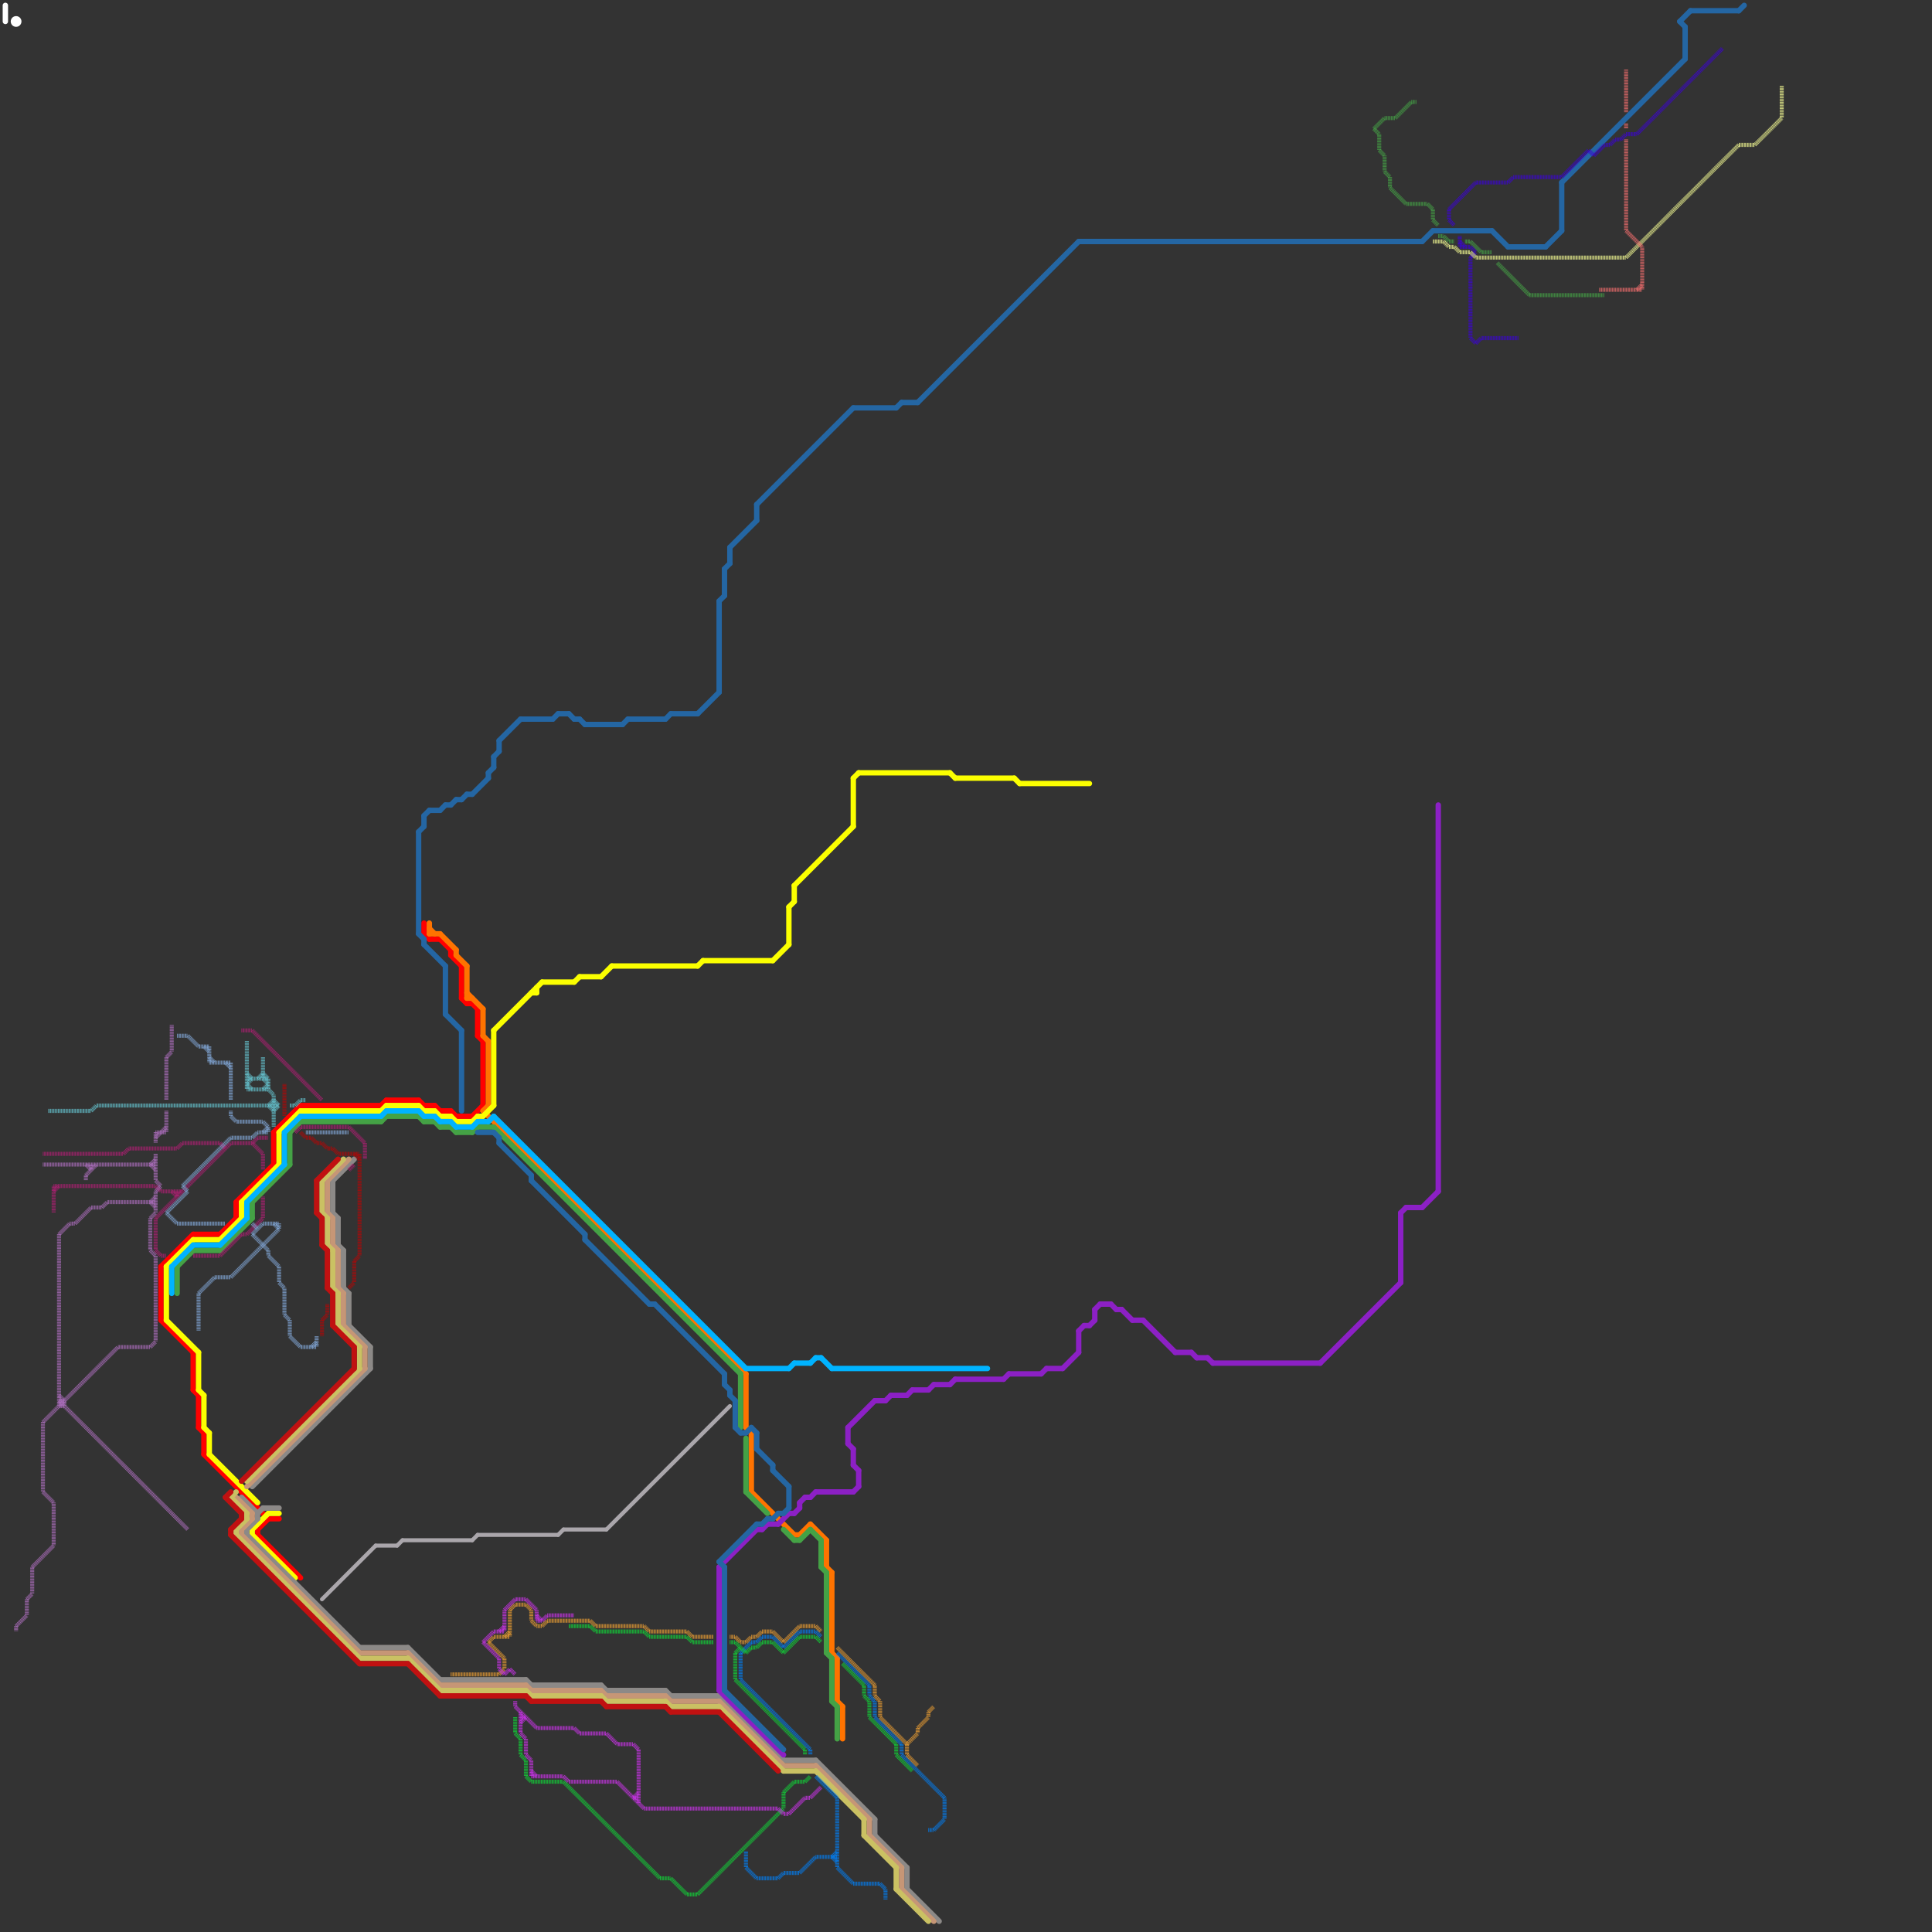 
<svg version="1.1" xmlns="http://www.w3.org/2000/svg" viewBox="0 0 360 360">
<rect x="0" y="0" width="360" height="360" fill="#333333" stroke="none"/>
<style>line { stroke-width: 0.5; fill: none; stroke-linecap: round; stroke-linejoin: round; } .c0 { stroke: #ffffff } .c1 { stroke: #ff0000 } .c2 { stroke: #ff7300 } .c3 { stroke: #44a245 } .c4 { stroke: #fbff00 } .c5 { stroke: #00b3ff } .c6 { stroke: #8c8987 } .c7 { stroke: #c69676 } .c8 { stroke: #cac163 } .c9 { stroke: #c01111 } .c10 { stroke: #8c20c5 } .c11 { stroke: #2466a3 } .c12 { stroke: #007ef5 } .c13 { stroke: #0fd737 } .c14 { stroke: #b30505 } .c15 { stroke: #ae1e72 } .c16 { stroke: #82a8d9 } .c17 { stroke: #64c2ce } .c18 { stroke: #ae6ebf } .c19 { stroke: #3a02d4 } .c20 { stroke: #f8ff94 } .c21 { stroke: #f36d6d } .c22 { stroke: #ec9e32 } .c23 { stroke: #cd32ec } .c24 { stroke: #aaa6ab } .w2 { stroke-width: .75; }.w1 { stroke-width: 1; }.l5 { stroke-dasharray: .1 .1; stroke-linecap: butt; }</style><line class="c0 w1" x1="1" y1="1" x2="1" y2="4"/><circle cx="3" cy="4" r="1" fill="#ffffff" /><line class="c1 w1" x1="71" y1="206" x2="72" y2="205"/><line class="c1 w1" x1="72" y1="205" x2="78" y2="205"/><line class="c1 w1" x1="37" y1="266" x2="38" y2="267"/><line class="c1 w1" x1="90" y1="194" x2="90" y2="206"/><line class="c1 w1" x1="51" y1="211" x2="56" y2="206"/><line class="c1 w1" x1="84" y1="177" x2="84" y2="178"/><line class="c1 w1" x1="37" y1="260" x2="37" y2="266"/><line class="c1 w1" x1="50" y1="283" x2="52" y2="283"/><line class="c1 w1" x1="81" y1="206" x2="82" y2="207"/><line class="c1 w1" x1="56" y1="206" x2="71" y2="206"/><line class="c1 w1" x1="30" y1="236" x2="30" y2="246"/><line class="c1 w1" x1="79" y1="174" x2="80" y2="175"/><line class="c1 w1" x1="48" y1="286" x2="56" y2="294"/><line class="c1 w1" x1="38" y1="271" x2="50" y2="283"/><line class="c1 w1" x1="89" y1="188" x2="89" y2="193"/><line class="c1 w1" x1="78" y1="205" x2="79" y2="206"/><line class="c1 w1" x1="36" y1="259" x2="37" y2="260"/><line class="c1 w1" x1="89" y1="193" x2="90" y2="194"/><line class="c1 w1" x1="86" y1="180" x2="86" y2="186"/><line class="c1 w1" x1="38" y1="267" x2="38" y2="271"/><line class="c1 w1" x1="44" y1="224" x2="44" y2="227"/><line class="c1 w1" x1="30" y1="246" x2="36" y2="252"/><line class="c1 w1" x1="85" y1="208" x2="88" y2="208"/><line class="c1 w1" x1="36" y1="252" x2="36" y2="259"/><line class="c1 w1" x1="84" y1="207" x2="85" y2="208"/><line class="c1 w1" x1="88" y1="187" x2="89" y2="188"/><line class="c1 w1" x1="36" y1="230" x2="41" y2="230"/><line class="c1 w1" x1="48" y1="285" x2="50" y2="283"/><line class="c1 w1" x1="86" y1="186" x2="87" y2="187"/><line class="c1 w1" x1="87" y1="187" x2="88" y2="187"/><line class="c1 w1" x1="44" y1="224" x2="51" y2="217"/><line class="c1 w1" x1="84" y1="178" x2="86" y2="180"/><line class="c1 w1" x1="88" y1="208" x2="90" y2="206"/><line class="c1 w1" x1="82" y1="175" x2="84" y2="177"/><line class="c1 w1" x1="51" y1="211" x2="51" y2="217"/><line class="c1 w1" x1="80" y1="175" x2="82" y2="175"/><line class="c1 w1" x1="48" y1="285" x2="48" y2="286"/><line class="c1 w1" x1="79" y1="172" x2="79" y2="174"/><line class="c1 w1" x1="41" y1="230" x2="44" y2="227"/><line class="c1 w1" x1="30" y1="236" x2="36" y2="230"/><line class="c1 w1" x1="82" y1="207" x2="84" y2="207"/><line class="c1 w1" x1="79" y1="206" x2="81" y2="206"/><line class="c2 w1" x1="91" y1="194" x2="91" y2="206"/><line class="c2 w1" x1="139" y1="256" x2="139" y2="266"/><line class="c2 w1" x1="148" y1="286" x2="149" y2="286"/><line class="c2 w1" x1="149" y1="286" x2="151" y2="284"/><line class="c2 w1" x1="80" y1="172" x2="80" y2="174"/><line class="c2 w1" x1="82" y1="174" x2="85" y2="177"/><line class="c2 w1" x1="156" y1="317" x2="157" y2="318"/><line class="c2 w1" x1="87" y1="186" x2="88" y2="186"/><line class="c2 w1" x1="80" y1="173" x2="81" y2="174"/><line class="c2 w1" x1="90" y1="207" x2="139" y2="256"/><line class="c2 w1" x1="140" y1="267" x2="140" y2="278"/><line class="c2 w1" x1="155" y1="308" x2="156" y2="309"/><line class="c2 w1" x1="154" y1="292" x2="155" y2="293"/><line class="c2 w1" x1="90" y1="193" x2="91" y2="194"/><line class="c2 w1" x1="140" y1="278" x2="148" y2="286"/><line class="c2 w1" x1="85" y1="177" x2="85" y2="178"/><line class="c2 w1" x1="139" y1="266" x2="140" y2="267"/><line class="c2 w1" x1="156" y1="309" x2="156" y2="317"/><line class="c2 w1" x1="85" y1="178" x2="87" y2="180"/><line class="c2 w1" x1="154" y1="287" x2="154" y2="292"/><line class="c2 w1" x1="90" y1="207" x2="91" y2="206"/><line class="c2 w1" x1="90" y1="188" x2="90" y2="193"/><line class="c2 w1" x1="151" y1="284" x2="154" y2="287"/><line class="c2 w1" x1="87" y1="185" x2="90" y2="188"/><line class="c2 w1" x1="155" y1="293" x2="155" y2="308"/><line class="c2 w1" x1="80" y1="174" x2="82" y2="174"/><line class="c2 w1" x1="157" y1="318" x2="157" y2="324"/><line class="c2 w1" x1="87" y1="180" x2="87" y2="186"/><line class="c3 w1" x1="82" y1="210" x2="84" y2="210"/><line class="c3 w1" x1="81" y1="209" x2="82" y2="210"/><line class="c3 w1" x1="56" y1="209" x2="71" y2="209"/><line class="c3 w1" x1="153" y1="292" x2="154" y2="293"/><line class="c3 w1" x1="146" y1="285" x2="148" y2="287"/><line class="c3 w1" x1="88" y1="211" x2="89" y2="210"/><line class="c3 w1" x1="33" y1="236" x2="36" y2="233"/><line class="c3 w1" x1="79" y1="209" x2="81" y2="209"/><line class="c3 w1" x1="153" y1="287" x2="153" y2="292"/><line class="c3 w1" x1="151" y1="285" x2="153" y2="287"/><line class="c3 w1" x1="72" y1="208" x2="78" y2="208"/><line class="c3 w1" x1="148" y1="287" x2="149" y2="287"/><line class="c3 w1" x1="85" y1="211" x2="88" y2="211"/><line class="c3 w1" x1="155" y1="309" x2="155" y2="317"/><line class="c3 w1" x1="54" y1="211" x2="56" y2="209"/><line class="c3 w1" x1="84" y1="210" x2="85" y2="211"/><line class="c3 w1" x1="139" y1="278" x2="143" y2="282"/><line class="c3 w1" x1="139" y1="268" x2="139" y2="278"/><line class="c3 w1" x1="154" y1="293" x2="154" y2="308"/><line class="c3 w1" x1="47" y1="224" x2="47" y2="227"/><line class="c3 w1" x1="36" y1="233" x2="41" y2="233"/><line class="c3 w1" x1="154" y1="308" x2="155" y2="309"/><line class="c3 w1" x1="156" y1="318" x2="156" y2="324"/><line class="c3 w1" x1="54" y1="211" x2="54" y2="217"/><line class="c3 w1" x1="92" y1="210" x2="138" y2="256"/><line class="c3 w1" x1="155" y1="317" x2="156" y2="318"/><line class="c3 w1" x1="78" y1="208" x2="79" y2="209"/><line class="c3 w1" x1="71" y1="209" x2="72" y2="208"/><line class="c3 w1" x1="138" y1="256" x2="138" y2="266"/><line class="c3 w1" x1="41" y1="233" x2="47" y2="227"/><line class="c3 w1" x1="47" y1="224" x2="54" y2="217"/><line class="c3 w1" x1="33" y1="236" x2="33" y2="241"/><line class="c3 w1" x1="89" y1="210" x2="92" y2="210"/><line class="c3 w1" x1="149" y1="287" x2="151" y2="285"/><line class="c3 w2 l5" x1="257" y1="28" x2="258" y2="29"/><line class="c3 w2 l5" x1="256" y1="24" x2="257" y2="25"/><line class="c3 w2 l5" x1="270" y1="45" x2="271" y2="45"/><line class="c3 w2 l5" x1="273" y1="45" x2="274" y2="45"/><line class="c3 w2 l5" x1="260" y1="22" x2="263" y2="19"/><line class="c3 w2 l5" x1="267" y1="39" x2="267" y2="41"/><line class="c3 w2 l5" x1="258" y1="32" x2="259" y2="33"/><line class="c3 w2 l5" x1="258" y1="29" x2="258" y2="32"/><line class="c3 w2 l5" x1="263" y1="19" x2="264" y2="19"/><line class="c3 w2 l5" x1="285" y1="55" x2="299" y2="55"/><line class="c3 w2 l5" x1="259" y1="33" x2="259" y2="35"/><line class="c3 w2 l5" x1="268" y1="44" x2="269" y2="44"/><line class="c3 w2 l5" x1="266" y1="38" x2="267" y2="39"/><line class="c3 w2 l5" x1="257" y1="25" x2="257" y2="28"/><line class="c3 w2 l5" x1="279" y1="49" x2="285" y2="55"/><line class="c3 w2 l5" x1="258" y1="22" x2="260" y2="22"/><line class="c3 w2 l5" x1="256" y1="24" x2="258" y2="22"/><line class="c3 w2 l5" x1="276" y1="47" x2="278" y2="47"/><line class="c3 w2 l5" x1="269" y1="44" x2="270" y2="45"/><line class="c3 w2 l5" x1="274" y1="45" x2="276" y2="47"/><line class="c3 w2 l5" x1="262" y1="38" x2="266" y2="38"/><line class="c3 w2 l5" x1="259" y1="35" x2="262" y2="38"/><line class="c3 w2 l5" x1="267" y1="41" x2="268" y2="42"/><line class="c4 w1" x1="178" y1="145" x2="189" y2="145"/><line class="c4 w1" x1="81" y1="207" x2="82" y2="208"/><line class="c4 w1" x1="159" y1="145" x2="159" y2="154"/><line class="c4 w1" x1="52" y1="211" x2="52" y2="217"/><line class="c4 w1" x1="148" y1="165" x2="148" y2="168"/><line class="c4 w1" x1="88" y1="209" x2="89" y2="208"/><line class="c4 w1" x1="90" y1="208" x2="92" y2="206"/><line class="c4 w1" x1="92" y1="192" x2="101" y2="183"/><line class="c4 w1" x1="39" y1="271" x2="48" y2="280"/><line class="c4 w1" x1="31" y1="236" x2="36" y2="231"/><line class="c4 w1" x1="112" y1="182" x2="114" y2="180"/><line class="c4 w1" x1="131" y1="179" x2="144" y2="179"/><line class="c4 w1" x1="47" y1="286" x2="55" y2="294"/><line class="c4 w1" x1="177" y1="144" x2="178" y2="145"/><line class="c4 w1" x1="39" y1="267" x2="39" y2="271"/><line class="c4 w1" x1="72" y1="206" x2="78" y2="206"/><line class="c4 w1" x1="47" y1="285" x2="50" y2="282"/><line class="c4 w1" x1="84" y1="208" x2="85" y2="209"/><line class="c4 w1" x1="89" y1="208" x2="90" y2="208"/><line class="c4 w1" x1="47" y1="285" x2="47" y2="286"/><line class="c4 w1" x1="41" y1="231" x2="45" y2="227"/><line class="c4 w1" x1="36" y1="231" x2="41" y2="231"/><line class="c4 w1" x1="38" y1="260" x2="38" y2="266"/><line class="c4 w1" x1="71" y1="207" x2="72" y2="206"/><line class="c4 w1" x1="45" y1="224" x2="45" y2="227"/><line class="c4 w1" x1="144" y1="179" x2="147" y2="176"/><line class="c4 w1" x1="147" y1="169" x2="147" y2="176"/><line class="c4 w1" x1="160" y1="144" x2="177" y2="144"/><line class="c4 w1" x1="45" y1="224" x2="52" y2="217"/><line class="c4 w1" x1="52" y1="211" x2="56" y2="207"/><line class="c4 w1" x1="189" y1="145" x2="190" y2="146"/><line class="c4 w1" x1="190" y1="146" x2="203" y2="146"/><line class="c4 w1" x1="82" y1="208" x2="84" y2="208"/><line class="c4 w1" x1="79" y1="207" x2="81" y2="207"/><line class="c4 w1" x1="92" y1="192" x2="92" y2="206"/><line class="c4 w1" x1="147" y1="169" x2="148" y2="168"/><line class="c4 w1" x1="31" y1="236" x2="31" y2="246"/><line class="c4 w1" x1="56" y1="207" x2="71" y2="207"/><line class="c4 w1" x1="107" y1="183" x2="108" y2="182"/><line class="c4 w1" x1="108" y1="182" x2="112" y2="182"/><line class="c4 w1" x1="78" y1="206" x2="79" y2="207"/><line class="c4 w1" x1="37" y1="259" x2="38" y2="260"/><line class="c4 w1" x1="31" y1="246" x2="37" y2="252"/><line class="c4 w1" x1="148" y1="165" x2="159" y2="154"/><line class="c4 w1" x1="99" y1="185" x2="100" y2="185"/><line class="c4 w1" x1="38" y1="266" x2="39" y2="267"/><line class="c4 w1" x1="130" y1="180" x2="131" y2="179"/><line class="c4 w1" x1="85" y1="209" x2="88" y2="209"/><line class="c4 w1" x1="114" y1="180" x2="130" y2="180"/><line class="c4 w1" x1="37" y1="252" x2="37" y2="259"/><line class="c4 w1" x1="100" y1="184" x2="100" y2="185"/><line class="c4 w1" x1="159" y1="145" x2="160" y2="144"/><line class="c4 w1" x1="50" y1="282" x2="52" y2="282"/><line class="c4 w1" x1="101" y1="183" x2="107" y2="183"/><line class="c5 w1" x1="79" y1="208" x2="81" y2="208"/><line class="c5 w1" x1="147" y1="255" x2="148" y2="254"/><line class="c5 w1" x1="71" y1="208" x2="72" y2="207"/><line class="c5 w1" x1="72" y1="207" x2="78" y2="207"/><line class="c5 w1" x1="92" y1="208" x2="139" y2="255"/><line class="c5 w1" x1="32" y1="236" x2="32" y2="241"/><line class="c5 w1" x1="85" y1="210" x2="88" y2="210"/><line class="c5 w1" x1="153" y1="253" x2="155" y2="255"/><line class="c5 w1" x1="155" y1="255" x2="184" y2="255"/><line class="c5 w1" x1="82" y1="209" x2="84" y2="209"/><line class="c5 w1" x1="32" y1="236" x2="36" y2="232"/><line class="c5 w1" x1="81" y1="208" x2="82" y2="209"/><line class="c5 w1" x1="56" y1="208" x2="71" y2="208"/><line class="c5 w1" x1="139" y1="255" x2="147" y2="255"/><line class="c5 w1" x1="152" y1="253" x2="153" y2="253"/><line class="c5 w1" x1="53" y1="211" x2="53" y2="217"/><line class="c5 w1" x1="78" y1="207" x2="79" y2="208"/><line class="c5 w1" x1="151" y1="254" x2="152" y2="253"/><line class="c5 w1" x1="41" y1="232" x2="46" y2="227"/><line class="c5 w1" x1="84" y1="209" x2="85" y2="210"/><line class="c5 w1" x1="89" y1="209" x2="91" y2="209"/><line class="c5 w1" x1="88" y1="210" x2="89" y2="209"/><line class="c5 w1" x1="148" y1="254" x2="151" y2="254"/><line class="c5 w1" x1="46" y1="224" x2="46" y2="227"/><line class="c5 w1" x1="91" y1="209" x2="92" y2="208"/><line class="c5 w1" x1="36" y1="232" x2="41" y2="232"/><line class="c5 w1" x1="46" y1="224" x2="53" y2="217"/><line class="c5 w1" x1="53" y1="211" x2="56" y2="208"/><line class="c6 w1" x1="65" y1="247" x2="69" y2="251"/><line class="c6 w1" x1="46" y1="286" x2="67" y2="307"/><line class="c6 w1" x1="48" y1="282" x2="49" y2="281"/><line class="c6 w1" x1="113" y1="315" x2="124" y2="315"/><line class="c6 w1" x1="146" y1="328" x2="152" y2="328"/><line class="c6 w1" x1="62" y1="220" x2="66" y2="216"/><line class="c6 w1" x1="64" y1="240" x2="65" y2="241"/><line class="c6 w1" x1="169" y1="352" x2="175" y2="358"/><line class="c6 w1" x1="47" y1="277" x2="69" y2="255"/><line class="c6 w1" x1="65" y1="241" x2="65" y2="247"/><line class="c6 w1" x1="98" y1="313" x2="99" y2="314"/><line class="c6 w1" x1="63" y1="232" x2="64" y2="233"/><line class="c6 w1" x1="112" y1="314" x2="113" y2="315"/><line class="c6 w1" x1="124" y1="315" x2="125" y2="316"/><line class="c6 w1" x1="64" y1="233" x2="64" y2="240"/><line class="c6 w1" x1="46" y1="285" x2="46" y2="286"/><line class="c6 w1" x1="125" y1="316" x2="134" y2="316"/><line class="c6 w1" x1="169" y1="348" x2="169" y2="352"/><line class="c6 w1" x1="45" y1="279" x2="48" y2="282"/><line class="c6 w1" x1="46" y1="285" x2="48" y2="283"/><line class="c6 w1" x1="62" y1="226" x2="63" y2="227"/><line class="c6 w1" x1="163" y1="339" x2="163" y2="342"/><line class="c6 w1" x1="82" y1="313" x2="98" y2="313"/><line class="c6 w1" x1="163" y1="342" x2="169" y2="348"/><line class="c6 w1" x1="62" y1="220" x2="62" y2="226"/><line class="c6 w1" x1="63" y1="227" x2="63" y2="232"/><line class="c6 w1" x1="134" y1="316" x2="146" y2="328"/><line class="c6 w1" x1="48" y1="282" x2="48" y2="283"/><line class="c6 w1" x1="67" y1="307" x2="76" y2="307"/><line class="c6 w1" x1="76" y1="307" x2="82" y2="313"/><line class="c6 w1" x1="152" y1="328" x2="163" y2="339"/><line class="c6 w1" x1="99" y1="314" x2="112" y2="314"/><line class="c6 w1" x1="49" y1="281" x2="52" y2="281"/><line class="c6 w1" x1="69" y1="251" x2="69" y2="255"/><line class="c7 w1" x1="124" y1="316" x2="125" y2="317"/><line class="c7 w1" x1="45" y1="286" x2="67" y2="308"/><line class="c7 w1" x1="63" y1="240" x2="64" y2="241"/><line class="c7 w1" x1="112" y1="315" x2="113" y2="316"/><line class="c7 w1" x1="45" y1="285" x2="45" y2="286"/><line class="c7 w1" x1="162" y1="339" x2="162" y2="342"/><line class="c7 w1" x1="99" y1="315" x2="112" y2="315"/><line class="c7 w1" x1="45" y1="285" x2="47" y2="283"/><line class="c7 w1" x1="82" y1="314" x2="98" y2="314"/><line class="c7 w1" x1="67" y1="308" x2="76" y2="308"/><line class="c7 w1" x1="76" y1="308" x2="82" y2="314"/><line class="c7 w1" x1="61" y1="220" x2="61" y2="226"/><line class="c7 w1" x1="63" y1="233" x2="63" y2="240"/><line class="c7 w1" x1="64" y1="247" x2="68" y2="251"/><line class="c7 w1" x1="162" y1="342" x2="168" y2="348"/><line class="c7 w1" x1="168" y1="352" x2="174" y2="358"/><line class="c7 w1" x1="168" y1="348" x2="168" y2="352"/><line class="c7 w1" x1="146" y1="329" x2="152" y2="329"/><line class="c7 w1" x1="134" y1="317" x2="146" y2="329"/><line class="c7 w1" x1="152" y1="329" x2="162" y2="339"/><line class="c7 w1" x1="64" y1="241" x2="64" y2="247"/><line class="c7 w1" x1="47" y1="282" x2="47" y2="283"/><line class="c7 w1" x1="46" y1="277" x2="68" y2="255"/><line class="c7 w1" x1="68" y1="251" x2="68" y2="255"/><line class="c7 w1" x1="62" y1="232" x2="63" y2="233"/><line class="c7 w1" x1="98" y1="314" x2="99" y2="315"/><line class="c7 w1" x1="44" y1="279" x2="47" y2="282"/><line class="c7 w1" x1="61" y1="220" x2="65" y2="216"/><line class="c7 w1" x1="61" y1="226" x2="62" y2="227"/><line class="c7 w1" x1="62" y1="227" x2="62" y2="232"/><line class="c7 w1" x1="125" y1="317" x2="134" y2="317"/><line class="c7 w1" x1="113" y1="316" x2="124" y2="316"/><line class="c8 w1" x1="62" y1="233" x2="62" y2="240"/><line class="c8 w1" x1="60" y1="220" x2="60" y2="226"/><line class="c8 w1" x1="61" y1="227" x2="61" y2="232"/><line class="c8 w1" x1="98" y1="315" x2="99" y2="316"/><line class="c8 w1" x1="167" y1="352" x2="173" y2="358"/><line class="c8 w1" x1="125" y1="318" x2="134" y2="318"/><line class="c8 w1" x1="161" y1="339" x2="161" y2="342"/><line class="c8 w1" x1="113" y1="317" x2="124" y2="317"/><line class="c8 w1" x1="146" y1="330" x2="152" y2="330"/><line class="c8 w1" x1="67" y1="309" x2="76" y2="309"/><line class="c8 w1" x1="43" y1="279" x2="46" y2="282"/><line class="c8 w1" x1="62" y1="240" x2="63" y2="241"/><line class="c8 w1" x1="99" y1="316" x2="112" y2="316"/><line class="c8 w1" x1="63" y1="247" x2="67" y2="251"/><line class="c8 w1" x1="161" y1="342" x2="167" y2="348"/><line class="c8 w1" x1="76" y1="309" x2="82" y2="315"/><line class="c8 w1" x1="43" y1="279" x2="44" y2="278"/><line class="c8 w1" x1="60" y1="220" x2="64" y2="216"/><line class="c8 w1" x1="82" y1="315" x2="98" y2="315"/><line class="c8 w1" x1="46" y1="282" x2="46" y2="283"/><line class="c8 w1" x1="63" y1="241" x2="63" y2="247"/><line class="c8 w1" x1="61" y1="232" x2="62" y2="233"/><line class="c8 w1" x1="124" y1="317" x2="125" y2="318"/><line class="c8 w1" x1="44" y1="285" x2="44" y2="286"/><line class="c8 w1" x1="46" y1="276" x2="67" y2="255"/><line class="c8 w1" x1="134" y1="318" x2="146" y2="330"/><line class="c8 w1" x1="67" y1="251" x2="67" y2="255"/><line class="c8 w1" x1="44" y1="286" x2="67" y2="309"/><line class="c8 w1" x1="167" y1="348" x2="167" y2="352"/><line class="c8 w1" x1="112" y1="316" x2="113" y2="317"/><line class="c8 w1" x1="44" y1="285" x2="46" y2="283"/><line class="c8 w1" x1="152" y1="330" x2="161" y2="339"/><line class="c8 w1" x1="60" y1="226" x2="61" y2="227"/><line class="c9 w1" x1="62" y1="241" x2="62" y2="247"/><line class="c9 w1" x1="113" y1="318" x2="124" y2="318"/><line class="c9 w1" x1="62" y1="247" x2="66" y2="251"/><line class="c9 w1" x1="60" y1="227" x2="60" y2="232"/><line class="c9 w1" x1="59" y1="220" x2="59" y2="226"/><line class="c9 w1" x1="82" y1="316" x2="98" y2="316"/><line class="c9 w1" x1="45" y1="282" x2="45" y2="283"/><line class="c9 w1" x1="112" y1="317" x2="113" y2="318"/><line class="c9 w1" x1="134" y1="319" x2="145" y2="330"/><line class="c9 w1" x1="66" y1="251" x2="66" y2="255"/><line class="c9 w1" x1="42" y1="279" x2="45" y2="282"/><line class="c9 w1" x1="124" y1="318" x2="125" y2="319"/><line class="c9 w1" x1="61" y1="240" x2="62" y2="241"/><line class="c9 w1" x1="60" y1="232" x2="61" y2="233"/><line class="c9 w1" x1="43" y1="285" x2="43" y2="286"/><line class="c9 w1" x1="43" y1="285" x2="45" y2="283"/><line class="c9 w1" x1="59" y1="226" x2="60" y2="227"/><line class="c9 w1" x1="61" y1="233" x2="61" y2="240"/><line class="c9 w1" x1="99" y1="317" x2="112" y2="317"/><line class="c9 w1" x1="98" y1="316" x2="99" y2="317"/><line class="c9 w1" x1="42" y1="279" x2="43" y2="278"/><line class="c9 w1" x1="59" y1="220" x2="63" y2="216"/><line class="c9 w1" x1="43" y1="286" x2="67" y2="310"/><line class="c9 w1" x1="125" y1="319" x2="134" y2="319"/><line class="c9 w1" x1="67" y1="310" x2="76" y2="310"/><line class="c9 w1" x1="45" y1="276" x2="66" y2="255"/><line class="c9 w1" x1="76" y1="310" x2="82" y2="316"/><line class="c10 w1" x1="150" y1="279" x2="151" y2="279"/><line class="c10 w1" x1="226" y1="254" x2="246" y2="254"/><line class="c10 w1" x1="158" y1="266" x2="163" y2="261"/><line class="c10 w1" x1="177" y1="258" x2="178" y2="257"/><line class="c10 w1" x1="203" y1="247" x2="204" y2="246"/><line class="c10 w1" x1="134" y1="315" x2="146" y2="327"/><line class="c10 w1" x1="159" y1="273" x2="160" y2="274"/><line class="c10 w1" x1="223" y1="253" x2="225" y2="253"/><line class="c10 w1" x1="188" y1="256" x2="194" y2="256"/><line class="c10 w1" x1="262" y1="225" x2="265" y2="225"/><line class="c10 w1" x1="213" y1="246" x2="219" y2="252"/><line class="c10 w1" x1="142" y1="285" x2="143" y2="284"/><line class="c10 w1" x1="261" y1="226" x2="261" y2="239"/><line class="c10 w1" x1="170" y1="259" x2="173" y2="259"/><line class="c10 w1" x1="134" y1="292" x2="141" y2="285"/><line class="c10 w1" x1="261" y1="226" x2="262" y2="225"/><line class="c10 w1" x1="166" y1="260" x2="169" y2="260"/><line class="c10 w1" x1="147" y1="282" x2="148" y2="282"/><line class="c10 w1" x1="209" y1="244" x2="211" y2="246"/><line class="c10 w1" x1="222" y1="252" x2="223" y2="253"/><line class="c10 w1" x1="151" y1="279" x2="152" y2="278"/><line class="c10 w1" x1="202" y1="247" x2="203" y2="247"/><line class="c10 w1" x1="205" y1="243" x2="207" y2="243"/><line class="c10 w1" x1="173" y1="259" x2="174" y2="258"/><line class="c10 w1" x1="134" y1="292" x2="134" y2="315"/><line class="c10 w1" x1="265" y1="225" x2="268" y2="222"/><line class="c10 w1" x1="158" y1="269" x2="159" y2="270"/><line class="c10 w1" x1="268" y1="150" x2="268" y2="222"/><line class="c10 w1" x1="148" y1="282" x2="149" y2="281"/><line class="c10 w1" x1="160" y1="274" x2="160" y2="277"/><line class="c10 w1" x1="201" y1="248" x2="201" y2="252"/><line class="c10 w1" x1="169" y1="260" x2="170" y2="259"/><line class="c10 w1" x1="201" y1="248" x2="202" y2="247"/><line class="c10 w1" x1="141" y1="285" x2="142" y2="285"/><line class="c10 w1" x1="149" y1="280" x2="149" y2="281"/><line class="c10 w1" x1="204" y1="244" x2="205" y2="243"/><line class="c10 w1" x1="225" y1="253" x2="226" y2="254"/><line class="c10 w1" x1="143" y1="284" x2="145" y2="284"/><line class="c10 w1" x1="159" y1="278" x2="160" y2="277"/><line class="c10 w1" x1="195" y1="255" x2="198" y2="255"/><line class="c10 w1" x1="174" y1="258" x2="177" y2="258"/><line class="c10 w1" x1="211" y1="246" x2="213" y2="246"/><line class="c10 w1" x1="149" y1="280" x2="150" y2="279"/><line class="c10 w1" x1="178" y1="257" x2="187" y2="257"/><line class="c10 w1" x1="152" y1="278" x2="159" y2="278"/><line class="c10 w1" x1="198" y1="255" x2="201" y2="252"/><line class="c10 w1" x1="246" y1="254" x2="261" y2="239"/><line class="c10 w1" x1="187" y1="257" x2="188" y2="256"/><line class="c10 w1" x1="207" y1="243" x2="208" y2="244"/><line class="c10 w1" x1="165" y1="261" x2="166" y2="260"/><line class="c10 w1" x1="163" y1="261" x2="165" y2="261"/><line class="c10 w1" x1="159" y1="270" x2="159" y2="273"/><line class="c10 w1" x1="194" y1="256" x2="195" y2="255"/><line class="c10 w1" x1="158" y1="266" x2="158" y2="269"/><line class="c10 w1" x1="145" y1="284" x2="147" y2="282"/><line class="c10 w1" x1="208" y1="244" x2="209" y2="244"/><line class="c10 w1" x1="204" y1="244" x2="204" y2="246"/><line class="c10 w1" x1="219" y1="252" x2="222" y2="252"/><line class="c11 w1" x1="291" y1="34" x2="314" y2="11"/><line class="c11 w1" x1="79" y1="152" x2="79" y2="154"/><line class="c11 w1" x1="281" y1="46" x2="288" y2="46"/><line class="c11 w1" x1="124" y1="134" x2="125" y2="133"/><line class="c11 w1" x1="135" y1="256" x2="135" y2="258"/><line class="c11 w1" x1="315" y1="2" x2="324" y2="2"/><line class="c11 w1" x1="91" y1="144" x2="92" y2="143"/><line class="c11 w1" x1="86" y1="149" x2="87" y2="148"/><line class="c11 w1" x1="136" y1="102" x2="141" y2="97"/><line class="c11 w1" x1="142" y1="284" x2="143" y2="283"/><line class="c11 w1" x1="313" y1="4" x2="314" y2="5"/><line class="c11 w1" x1="80" y1="151" x2="82" y2="151"/><line class="c11 w1" x1="137" y1="266" x2="138" y2="267"/><line class="c11 w1" x1="136" y1="260" x2="137" y2="261"/><line class="c11 w1" x1="159" y1="76" x2="167" y2="76"/><line class="c11 w1" x1="109" y1="231" x2="121" y2="243"/><line class="c11 w1" x1="125" y1="133" x2="130" y2="133"/><line class="c11 w1" x1="143" y1="283" x2="144" y2="283"/><line class="c11 w1" x1="167" y1="76" x2="168" y2="75"/><line class="c11 w1" x1="92" y1="211" x2="93" y2="212"/><line class="c11 w1" x1="314" y1="5" x2="314" y2="11"/><line class="c11 w1" x1="135" y1="292" x2="135" y2="315"/><line class="c11 w1" x1="84" y1="150" x2="85" y2="149"/><line class="c11 w1" x1="135" y1="106" x2="136" y2="105"/><line class="c11 w1" x1="130" y1="133" x2="134" y2="129"/><line class="c11 w1" x1="141" y1="270" x2="144" y2="273"/><line class="c11 w1" x1="86" y1="192" x2="86" y2="207"/><line class="c11 w1" x1="141" y1="94" x2="141" y2="97"/><line class="c11 w1" x1="144" y1="274" x2="147" y2="277"/><line class="c11 w1" x1="93" y1="212" x2="93" y2="213"/><line class="c11 w1" x1="82" y1="151" x2="83" y2="150"/><line class="c11 w1" x1="116" y1="135" x2="117" y2="134"/><line class="c11 w1" x1="134" y1="112" x2="134" y2="129"/><line class="c11 w1" x1="109" y1="135" x2="116" y2="135"/><line class="c11 w1" x1="87" y1="148" x2="88" y2="148"/><line class="c11 w1" x1="265" y1="45" x2="267" y2="43"/><line class="c11 w1" x1="89" y1="211" x2="92" y2="211"/><line class="c11 w1" x1="92" y1="141" x2="93" y2="140"/><line class="c11 w1" x1="135" y1="106" x2="135" y2="111"/><line class="c11 w1" x1="99" y1="219" x2="99" y2="220"/><line class="c11 w1" x1="146" y1="282" x2="147" y2="281"/><line class="c11 w1" x1="201" y1="45" x2="265" y2="45"/><line class="c11 w1" x1="78" y1="155" x2="78" y2="174"/><line class="c11 w1" x1="134" y1="291" x2="135" y2="292"/><line class="c11 w1" x1="106" y1="133" x2="107" y2="134"/><line class="c11 w1" x1="138" y1="267" x2="139" y2="267"/><line class="c11 w1" x1="109" y1="230" x2="109" y2="231"/><line class="c11 w1" x1="78" y1="155" x2="79" y2="154"/><line class="c11 w1" x1="85" y1="149" x2="86" y2="149"/><line class="c11 w1" x1="278" y1="43" x2="281" y2="46"/><line class="c11 w1" x1="267" y1="43" x2="278" y2="43"/><line class="c11 w1" x1="93" y1="138" x2="93" y2="140"/><line class="c11 w1" x1="168" y1="75" x2="171" y2="75"/><line class="c11 w1" x1="135" y1="258" x2="136" y2="259"/><line class="c11 w1" x1="92" y1="141" x2="92" y2="143"/><line class="c11 w1" x1="79" y1="175" x2="79" y2="176"/><line class="c11 w1" x1="291" y1="34" x2="291" y2="43"/><line class="c11 w1" x1="136" y1="259" x2="136" y2="260"/><line class="c11 w1" x1="147" y1="277" x2="147" y2="281"/><line class="c11 w1" x1="136" y1="102" x2="136" y2="105"/><line class="c11 w1" x1="288" y1="46" x2="291" y2="43"/><line class="c11 w1" x1="139" y1="267" x2="140" y2="266"/><line class="c11 w1" x1="144" y1="283" x2="145" y2="282"/><line class="c11 w1" x1="134" y1="291" x2="141" y2="284"/><line class="c11 w1" x1="137" y1="261" x2="137" y2="266"/><line class="c11 w1" x1="141" y1="267" x2="141" y2="270"/><line class="c11 w1" x1="141" y1="94" x2="159" y2="76"/><line class="c11 w1" x1="104" y1="133" x2="106" y2="133"/><line class="c11 w1" x1="134" y1="112" x2="135" y2="111"/><line class="c11 w1" x1="79" y1="152" x2="80" y2="151"/><line class="c11 w1" x1="313" y1="4" x2="315" y2="2"/><line class="c11 w1" x1="135" y1="315" x2="146" y2="326"/><line class="c11 w1" x1="93" y1="213" x2="99" y2="219"/><line class="c11 w1" x1="141" y1="284" x2="142" y2="284"/><line class="c11 w1" x1="117" y1="134" x2="124" y2="134"/><line class="c11 w1" x1="97" y1="134" x2="103" y2="134"/><line class="c11 w1" x1="91" y1="144" x2="91" y2="145"/><line class="c11 w1" x1="122" y1="243" x2="135" y2="256"/><line class="c11 w1" x1="83" y1="180" x2="83" y2="189"/><line class="c11 w1" x1="107" y1="134" x2="108" y2="134"/><line class="c11 w1" x1="324" y1="2" x2="325" y2="1"/><line class="c11 w1" x1="171" y1="75" x2="201" y2="45"/><line class="c11 w1" x1="99" y1="220" x2="109" y2="230"/><line class="c11 w1" x1="83" y1="189" x2="86" y2="192"/><line class="c11 w1" x1="108" y1="134" x2="109" y2="135"/><line class="c11 w1" x1="144" y1="273" x2="144" y2="274"/><line class="c11 w1" x1="79" y1="176" x2="83" y2="180"/><line class="c11 w1" x1="103" y1="134" x2="104" y2="133"/><line class="c11 w1" x1="83" y1="150" x2="84" y2="150"/><line class="c11 w1" x1="145" y1="282" x2="146" y2="282"/><line class="c11 w1" x1="140" y1="266" x2="141" y2="267"/><line class="c11 w1" x1="121" y1="243" x2="122" y2="243"/><line class="c11 w1" x1="93" y1="138" x2="97" y2="134"/><line class="c11 w1" x1="78" y1="174" x2="79" y2="175"/><line class="c11 w1" x1="88" y1="148" x2="91" y2="145"/><line class="c12 w2 l5" x1="165" y1="352" x2="165" y2="354"/><line class="c12 w2 l5" x1="146" y1="307" x2="149" y2="304"/><line class="c12 w2 l5" x1="162" y1="316" x2="163" y2="317"/><line class="c12 w2 l5" x1="140" y1="306" x2="141" y2="306"/><line class="c12 w2 l5" x1="152" y1="331" x2="156" y2="335"/><line class="c12 w2 l5" x1="145" y1="350" x2="146" y2="349"/><line class="c12 w2 l5" x1="164" y1="351" x2="165" y2="352"/><line class="c12 w2 l5" x1="142" y1="305" x2="144" y2="305"/><line class="c12 w2 l5" x1="156" y1="308" x2="162" y2="314"/><line class="c12 w2 l5" x1="139" y1="348" x2="141" y2="350"/><line class="c12 w2 l5" x1="156" y1="335" x2="156" y2="348"/><line class="c12 w2 l5" x1="155" y1="346" x2="156" y2="347"/><line class="c12 w2 l5" x1="163" y1="317" x2="163" y2="320"/><line class="c12 w2 l5" x1="138" y1="308" x2="138" y2="313"/><line class="c12 w2 l5" x1="141" y1="306" x2="142" y2="305"/><line class="c12 w2 l5" x1="163" y1="320" x2="168" y2="325"/><line class="c12 w2 l5" x1="168" y1="327" x2="176" y2="335"/><line class="c12 w2 l5" x1="168" y1="325" x2="168" y2="327"/><line class="c12 w2 l5" x1="173" y1="341" x2="174" y2="341"/><line class="c12 w2 l5" x1="162" y1="314" x2="162" y2="316"/><line class="c12 w2 l5" x1="149" y1="349" x2="152" y2="346"/><line class="c12 w2 l5" x1="176" y1="335" x2="176" y2="339"/><line class="c12 w2 l5" x1="149" y1="304" x2="152" y2="304"/><line class="c12 w2 l5" x1="151" y1="326" x2="151" y2="327"/><line class="c12 w2 l5" x1="138" y1="313" x2="151" y2="326"/><line class="c12 w2 l5" x1="141" y1="350" x2="145" y2="350"/><line class="c12 w2 l5" x1="152" y1="346" x2="156" y2="346"/><line class="c12 w2 l5" x1="144" y1="305" x2="146" y2="307"/><line class="c12 w2 l5" x1="156" y1="348" x2="159" y2="351"/><line class="c12 w2 l5" x1="138" y1="308" x2="140" y2="306"/><line class="c12 w2 l5" x1="159" y1="351" x2="164" y2="351"/><line class="c12 w2 l5" x1="146" y1="349" x2="149" y2="349"/><line class="c12 w2 l5" x1="174" y1="341" x2="176" y2="339"/><line class="c12 w2 l5" x1="155" y1="346" x2="156" y2="345"/><line class="c12 w2 l5" x1="139" y1="345" x2="139" y2="348"/><line class="c12 w2 l5" x1="152" y1="304" x2="153" y2="305"/><line class="c13 w2 l5" x1="146" y1="334" x2="146" y2="337"/><line class="c13 w2 l5" x1="123" y1="350" x2="125" y2="350"/><line class="c13 w2 l5" x1="111" y1="304" x2="120" y2="304"/><line class="c13 w2 l5" x1="137" y1="308" x2="137" y2="313"/><line class="c13 w2 l5" x1="149" y1="305" x2="152" y2="305"/><line class="c13 w2 l5" x1="125" y1="350" x2="128" y2="353"/><line class="c13 w2 l5" x1="136" y1="306" x2="137" y2="306"/><line class="c13 w2 l5" x1="137" y1="306" x2="139" y2="308"/><line class="c13 w2 l5" x1="148" y1="332" x2="150" y2="332"/><line class="c13 w2 l5" x1="162" y1="320" x2="167" y2="325"/><line class="c13 w2 l5" x1="152" y1="305" x2="153" y2="306"/><line class="c13 w2 l5" x1="146" y1="308" x2="149" y2="305"/><line class="c13 w2 l5" x1="97" y1="324" x2="97" y2="327"/><line class="c13 w2 l5" x1="137" y1="313" x2="150" y2="326"/><line class="c13 w2 l5" x1="96" y1="320" x2="96" y2="323"/><line class="c13 w2 l5" x1="140" y1="307" x2="141" y2="307"/><line class="c13 w2 l5" x1="99" y1="332" x2="105" y2="332"/><line class="c13 w2 l5" x1="110" y1="303" x2="111" y2="304"/><line class="c13 w2 l5" x1="120" y1="304" x2="121" y2="305"/><line class="c13 w2 l5" x1="137" y1="308" x2="138" y2="307"/><line class="c13 w2 l5" x1="128" y1="305" x2="129" y2="306"/><line class="c13 w2 l5" x1="129" y1="306" x2="133" y2="306"/><line class="c13 w2 l5" x1="167" y1="325" x2="167" y2="327"/><line class="c13 w2 l5" x1="150" y1="332" x2="151" y2="331"/><line class="c13 w2 l5" x1="142" y1="306" x2="144" y2="306"/><line class="c13 w2 l5" x1="105" y1="332" x2="123" y2="350"/><line class="c13 w2 l5" x1="128" y1="353" x2="130" y2="353"/><line class="c13 w2 l5" x1="106" y1="303" x2="110" y2="303"/><line class="c13 w2 l5" x1="98" y1="328" x2="98" y2="331"/><line class="c13 w2 l5" x1="161" y1="314" x2="161" y2="316"/><line class="c13 w2 l5" x1="161" y1="316" x2="162" y2="317"/><line class="c13 w2 l5" x1="141" y1="307" x2="142" y2="306"/><line class="c13 w2 l5" x1="98" y1="331" x2="99" y2="332"/><line class="c13 w2 l5" x1="96" y1="323" x2="97" y2="324"/><line class="c13 w2 l5" x1="146" y1="334" x2="148" y2="332"/><line class="c13 w2 l5" x1="167" y1="327" x2="170" y2="330"/><line class="c13 w2 l5" x1="139" y1="308" x2="140" y2="307"/><line class="c13 w2 l5" x1="157" y1="310" x2="161" y2="314"/><line class="c13 w2 l5" x1="121" y1="305" x2="128" y2="305"/><line class="c13 w2 l5" x1="97" y1="327" x2="98" y2="328"/><line class="c13 w2 l5" x1="144" y1="306" x2="146" y2="308"/><line class="c13 w2 l5" x1="150" y1="326" x2="150" y2="327"/><line class="c13 w2 l5" x1="162" y1="317" x2="162" y2="320"/><line class="c13 w2 l5" x1="130" y1="353" x2="146" y2="337"/><line class="c14 w2 l5" x1="57" y1="212" x2="58" y2="212"/><line class="c14 w2 l5" x1="53" y1="202" x2="53" y2="208"/><line class="c14 w2 l5" x1="66" y1="235" x2="67" y2="234"/><line class="c14 w2 l5" x1="59" y1="213" x2="60" y2="213"/><line class="c14 w2 l5" x1="58" y1="212" x2="59" y2="213"/><line class="c14 w2 l5" x1="62" y1="214" x2="63" y2="215"/><line class="c14 w2 l5" x1="60" y1="246" x2="61" y2="245"/><line class="c14 w2 l5" x1="66" y1="215" x2="67" y2="216"/><line class="c14 w2 l5" x1="60" y1="246" x2="60" y2="249"/><line class="c14 w2 l5" x1="66" y1="235" x2="66" y2="239"/><line class="c14 w2 l5" x1="67" y1="215" x2="67" y2="234"/><line class="c14 w2 l5" x1="65" y1="240" x2="66" y2="239"/><line class="c14 w2 l5" x1="63" y1="215" x2="67" y2="215"/><line class="c14 w2 l5" x1="56" y1="211" x2="57" y2="212"/><line class="c14 w2 l5" x1="61" y1="214" x2="62" y2="214"/><line class="c14 w2 l5" x1="61" y1="243" x2="61" y2="245"/><line class="c14 w2 l5" x1="60" y1="213" x2="61" y2="214"/><line class="c15 w2 l5" x1="10" y1="222" x2="11" y2="221"/><line class="c15 w2 l5" x1="29" y1="227" x2="43" y2="213"/><line class="c15 w2 l5" x1="30" y1="234" x2="31" y2="234"/><line class="c15 w2 l5" x1="36" y1="234" x2="41" y2="234"/><line class="c15 w2 l5" x1="41" y1="234" x2="45" y2="230"/><line class="c15 w2 l5" x1="24" y1="214" x2="33" y2="214"/><line class="c15 w2 l5" x1="47" y1="213" x2="48" y2="212"/><line class="c15 w2 l5" x1="49" y1="223" x2="49" y2="227"/><line class="c15 w2 l5" x1="41" y1="213" x2="42" y2="214"/><line class="c15 w2 l5" x1="56" y1="210" x2="65" y2="210"/><line class="c15 w2 l5" x1="29" y1="221" x2="30" y2="222"/><line class="c15 w2 l5" x1="33" y1="222" x2="33" y2="223"/><line class="c15 w2 l5" x1="68" y1="213" x2="68" y2="216"/><line class="c15 w2 l5" x1="23" y1="215" x2="24" y2="214"/><line class="c15 w2 l5" x1="55" y1="211" x2="56" y2="210"/><line class="c15 w2 l5" x1="46" y1="230" x2="49" y2="227"/><line class="c15 w2 l5" x1="45" y1="230" x2="46" y2="230"/><line class="c15 w2 l5" x1="30" y1="222" x2="34" y2="222"/><line class="c15 w2 l5" x1="33" y1="214" x2="34" y2="213"/><line class="c15 w2 l5" x1="43" y1="213" x2="47" y2="213"/><line class="c15 w2 l5" x1="47" y1="192" x2="60" y2="205"/><line class="c15 w2 l5" x1="65" y1="218" x2="66" y2="217"/><line class="c15 w2 l5" x1="29" y1="233" x2="30" y2="234"/><line class="c15 w2 l5" x1="8" y1="215" x2="23" y2="215"/><line class="c15 w2 l5" x1="34" y1="213" x2="41" y2="213"/><line class="c15 w2 l5" x1="10" y1="221" x2="29" y2="221"/><line class="c15 w2 l5" x1="32" y1="222" x2="33" y2="223"/><line class="c15 w2 l5" x1="45" y1="192" x2="47" y2="192"/><line class="c15 w2 l5" x1="47" y1="213" x2="49" y2="215"/><line class="c15 w2 l5" x1="10" y1="221" x2="10" y2="226"/><line class="c15 w2 l5" x1="29" y1="227" x2="29" y2="233"/><line class="c15 w2 l5" x1="65" y1="210" x2="68" y2="213"/><line class="c15 w2 l5" x1="49" y1="215" x2="49" y2="218"/><line class="c15 w2 l5" x1="48" y1="212" x2="50" y2="212"/><line class="c16 w2 l5" x1="47" y1="230" x2="49" y2="228"/><line class="c16 w2 l5" x1="39" y1="195" x2="39" y2="198"/><line class="c16 w2 l5" x1="44" y1="209" x2="49" y2="209"/><line class="c16 w2 l5" x1="47" y1="230" x2="50" y2="233"/><line class="c16 w2 l5" x1="52" y1="236" x2="52" y2="239"/><line class="c16 w2 l5" x1="50" y1="210" x2="50" y2="211"/><line class="c16 w2 l5" x1="52" y1="239" x2="53" y2="240"/><line class="c16 w2 l5" x1="39" y1="197" x2="40" y2="198"/><line class="c16 w2 l5" x1="47" y1="228" x2="48" y2="229"/><line class="c16 w2 l5" x1="49" y1="228" x2="52" y2="228"/><line class="c16 w2 l5" x1="43" y1="198" x2="43" y2="205"/><line class="c16 w2 l5" x1="48" y1="211" x2="50" y2="211"/><line class="c16 w2 l5" x1="51" y1="228" x2="52" y2="229"/><line class="c16 w2 l5" x1="54" y1="246" x2="54" y2="249"/><line class="c16 w2 l5" x1="43" y1="238" x2="52" y2="229"/><line class="c16 w2 l5" x1="50" y1="233" x2="50" y2="234"/><line class="c16 w2 l5" x1="49" y1="211" x2="50" y2="210"/><line class="c16 w2 l5" x1="34" y1="221" x2="43" y2="212"/><line class="c16 w2 l5" x1="35" y1="193" x2="37" y2="195"/><line class="c16 w2 l5" x1="56" y1="251" x2="59" y2="251"/><line class="c16 w2 l5" x1="40" y1="238" x2="43" y2="238"/><line class="c16 w2 l5" x1="33" y1="228" x2="42" y2="228"/><line class="c16 w2 l5" x1="33" y1="193" x2="35" y2="193"/><line class="c16 w2 l5" x1="54" y1="249" x2="56" y2="251"/><line class="c16 w2 l5" x1="57" y1="211" x2="65" y2="211"/><line class="c16 w2 l5" x1="43" y1="207" x2="43" y2="208"/><line class="c16 w2 l5" x1="52" y1="228" x2="52" y2="229"/><line class="c16 w2 l5" x1="42" y1="198" x2="43" y2="199"/><line class="c16 w2 l5" x1="59" y1="249" x2="59" y2="251"/><line class="c16 w2 l5" x1="37" y1="241" x2="40" y2="238"/><line class="c16 w2 l5" x1="34" y1="221" x2="35" y2="222"/><line class="c16 w2 l5" x1="50" y1="234" x2="52" y2="236"/><line class="c16 w2 l5" x1="38" y1="195" x2="39" y2="196"/><line class="c16 w2 l5" x1="49" y1="209" x2="50" y2="210"/><line class="c16 w2 l5" x1="39" y1="198" x2="43" y2="198"/><line class="c16 w2 l5" x1="53" y1="240" x2="53" y2="245"/><line class="c16 w2 l5" x1="31" y1="226" x2="33" y2="228"/><line class="c16 w2 l5" x1="37" y1="195" x2="39" y2="195"/><line class="c16 w2 l5" x1="53" y1="245" x2="54" y2="246"/><line class="c16 w2 l5" x1="37" y1="241" x2="37" y2="248"/><line class="c16 w2 l5" x1="47" y1="212" x2="48" y2="211"/><line class="c16 w2 l5" x1="43" y1="208" x2="44" y2="209"/><line class="c16 w2 l5" x1="31" y1="226" x2="35" y2="222"/><line class="c16 w2 l5" x1="43" y1="212" x2="47" y2="212"/><line class="c16 w2 l5" x1="58" y1="251" x2="59" y2="250"/><line class="c17 w2 l5" x1="50" y1="201" x2="50" y2="203"/><line class="c17 w2 l5" x1="49" y1="197" x2="49" y2="201"/><line class="c17 w2 l5" x1="49" y1="201" x2="50" y2="202"/><line class="c17 w2 l5" x1="46" y1="194" x2="46" y2="203"/><line class="c17 w2 l5" x1="9" y1="207" x2="17" y2="207"/><line class="c17 w2 l5" x1="50" y1="206" x2="51" y2="207"/><line class="c17 w2 l5" x1="56" y1="205" x2="57" y2="205"/><line class="c17 w2 l5" x1="51" y1="205" x2="52" y2="206"/><line class="c17 w2 l5" x1="46" y1="200" x2="47" y2="201"/><line class="c17 w2 l5" x1="50" y1="203" x2="51" y2="204"/><line class="c17 w2 l5" x1="54" y1="206" x2="55" y2="206"/><line class="c17 w2 l5" x1="51" y1="207" x2="52" y2="206"/><line class="c17 w2 l5" x1="46" y1="202" x2="47" y2="201"/><line class="c17 w2 l5" x1="48" y1="201" x2="49" y2="200"/><line class="c17 w2 l5" x1="49" y1="200" x2="50" y2="201"/><line class="c17 w2 l5" x1="51" y1="204" x2="51" y2="210"/><line class="c17 w2 l5" x1="46" y1="203" x2="50" y2="203"/><line class="c17 w2 l5" x1="17" y1="207" x2="18" y2="206"/><line class="c17 w2 l5" x1="49" y1="203" x2="50" y2="202"/><line class="c17 w2 l5" x1="55" y1="206" x2="56" y2="205"/><line class="c17 w2 l5" x1="18" y1="206" x2="52" y2="206"/><line class="c17 w2 l5" x1="46" y1="202" x2="47" y2="203"/><line class="c17 w2 l5" x1="50" y1="206" x2="51" y2="205"/><line class="c17 w2 l5" x1="46" y1="201" x2="50" y2="201"/><line class="c18 w2 l5" x1="6" y1="292" x2="10" y2="288"/><line class="c18 w2 l5" x1="6" y1="292" x2="6" y2="297"/><line class="c18 w2 l5" x1="8" y1="278" x2="10" y2="280"/><line class="c18 w2 l5" x1="28" y1="224" x2="29" y2="223"/><line class="c18 w2 l5" x1="29" y1="234" x2="29" y2="250"/><line class="c18 w2 l5" x1="11" y1="260" x2="12" y2="261"/><line class="c18 w2 l5" x1="31" y1="207" x2="31" y2="211"/><line class="c18 w2 l5" x1="28" y1="217" x2="29" y2="218"/><line class="c18 w2 l5" x1="3" y1="303" x2="5" y2="301"/><line class="c18 w2 l5" x1="28" y1="227" x2="28" y2="233"/><line class="c18 w2 l5" x1="29" y1="211" x2="29" y2="213"/><line class="c18 w2 l5" x1="11" y1="261" x2="12" y2="261"/><line class="c18 w2 l5" x1="29" y1="215" x2="29" y2="220"/><line class="c18 w2 l5" x1="29" y1="222" x2="30" y2="221"/><line class="c18 w2 l5" x1="16" y1="219" x2="16" y2="220"/><line class="c18 w2 l5" x1="16" y1="219" x2="18" y2="217"/><line class="c18 w2 l5" x1="31" y1="197" x2="32" y2="196"/><line class="c18 w2 l5" x1="12" y1="261" x2="12" y2="262"/><line class="c18 w2 l5" x1="17" y1="217" x2="17" y2="218"/><line class="c18 w2 l5" x1="8" y1="265" x2="22" y2="251"/><line class="c18 w2 l5" x1="29" y1="220" x2="30" y2="221"/><line class="c18 w2 l5" x1="19" y1="225" x2="20" y2="224"/><line class="c18 w2 l5" x1="17" y1="225" x2="19" y2="225"/><line class="c18 w2 l5" x1="28" y1="233" x2="29" y2="234"/><line class="c18 w2 l5" x1="28" y1="224" x2="29" y2="225"/><line class="c18 w2 l5" x1="20" y1="224" x2="29" y2="224"/><line class="c18 w2 l5" x1="11" y1="262" x2="12" y2="262"/><line class="c18 w2 l5" x1="22" y1="251" x2="28" y2="251"/><line class="c18 w2 l5" x1="8" y1="217" x2="29" y2="217"/><line class="c18 w2 l5" x1="28" y1="251" x2="29" y2="250"/><line class="c18 w2 l5" x1="11" y1="230" x2="11" y2="262"/><line class="c18 w2 l5" x1="5" y1="298" x2="6" y2="297"/><line class="c18 w2 l5" x1="16" y1="217" x2="17" y2="218"/><line class="c18 w2 l5" x1="14" y1="228" x2="17" y2="225"/><line class="c18 w2 l5" x1="13" y1="228" x2="14" y2="228"/><line class="c18 w2 l5" x1="10" y1="280" x2="10" y2="288"/><line class="c18 w2 l5" x1="28" y1="217" x2="29" y2="216"/><line class="c18 w2 l5" x1="31" y1="197" x2="31" y2="205"/><line class="c18 w2 l5" x1="29" y1="222" x2="29" y2="226"/><line class="c18 w2 l5" x1="5" y1="298" x2="5" y2="301"/><line class="c18 w2 l5" x1="28" y1="227" x2="29" y2="226"/><line class="c18 w2 l5" x1="11" y1="261" x2="35" y2="285"/><line class="c18 w2 l5" x1="29" y1="211" x2="31" y2="211"/><line class="c18 w2 l5" x1="8" y1="265" x2="8" y2="278"/><line class="c18 w2 l5" x1="29" y1="212" x2="31" y2="210"/><line class="c18 w2 l5" x1="3" y1="303" x2="3" y2="304"/><line class="c18 w2 l5" x1="32" y1="191" x2="32" y2="196"/><line class="c18 w2 l5" x1="11" y1="230" x2="13" y2="228"/><line class="c19 w2 l5" x1="270" y1="39" x2="270" y2="41"/><line class="c19 w2 l5" x1="297" y1="29" x2="299" y2="27"/><line class="c19 w2 l5" x1="281" y1="34" x2="282" y2="33"/><line class="c19 w2 l5" x1="274" y1="63" x2="275" y2="64"/><line class="c19 w2 l5" x1="270" y1="39" x2="275" y2="34"/><line class="c19 w2 l5" x1="291" y1="33" x2="296" y2="28"/><line class="c19 w2 l5" x1="274" y1="46" x2="275" y2="47"/><line class="c19 w2 l5" x1="301" y1="26" x2="302" y2="26"/><line class="c19 w2 l5" x1="296" y1="28" x2="297" y2="29"/><line class="c19 w2 l5" x1="275" y1="34" x2="281" y2="34"/><line class="c19 w2 l5" x1="302" y1="26" x2="303" y2="25"/><line class="c19 w2 l5" x1="272" y1="44" x2="272" y2="46"/><line class="c19 w2 l5" x1="270" y1="41" x2="271" y2="42"/><line class="c19 w2 l5" x1="272" y1="45" x2="273" y2="46"/><line class="c19 w2 l5" x1="282" y1="33" x2="291" y2="33"/><line class="c19 w2 l5" x1="300" y1="27" x2="301" y2="26"/><line class="c19 w2 l5" x1="303" y1="25" x2="305" y2="25"/><line class="c19 w2 l5" x1="275" y1="64" x2="276" y2="63"/><line class="c19 w2 l5" x1="274" y1="48" x2="275" y2="47"/><line class="c19 w2 l5" x1="272" y1="46" x2="274" y2="46"/><line class="c19 w2 l5" x1="276" y1="63" x2="283" y2="63"/><line class="c19 w2 l5" x1="274" y1="48" x2="274" y2="63"/><line class="c19 w2 l5" x1="305" y1="25" x2="321" y2="9"/><line class="c19 w2 l5" x1="299" y1="27" x2="300" y2="27"/><line class="c20 w2 l5" x1="271" y1="46" x2="272" y2="47"/><line class="c20 w2 l5" x1="327" y1="27" x2="332" y2="22"/><line class="c20 w2 l5" x1="269" y1="45" x2="270" y2="46"/><line class="c20 w2 l5" x1="324" y1="27" x2="327" y2="27"/><line class="c20 w2 l5" x1="274" y1="47" x2="275" y2="48"/><line class="c20 w2 l5" x1="270" y1="46" x2="271" y2="46"/><line class="c20 w2 l5" x1="267" y1="45" x2="269" y2="45"/><line class="c20 w2 l5" x1="272" y1="47" x2="274" y2="47"/><line class="c20 w2 l5" x1="303" y1="48" x2="324" y2="27"/><line class="c20 w2 l5" x1="332" y1="16" x2="332" y2="22"/><line class="c20 w2 l5" x1="275" y1="48" x2="303" y2="48"/><line class="c21 w2 l5" x1="303" y1="23" x2="303" y2="24"/><line class="c21 w2 l5" x1="303" y1="13" x2="303" y2="21"/><line class="c21 w2 l5" x1="303" y1="43" x2="306" y2="46"/><line class="c21 w2 l5" x1="305" y1="54" x2="306" y2="53"/><line class="c21 w2 l5" x1="298" y1="54" x2="306" y2="54"/><line class="c21 w2 l5" x1="303" y1="26" x2="303" y2="43"/><line class="c21 w2 l5" x1="306" y1="46" x2="306" y2="54"/><line class="c22 w2 l5" x1="139" y1="306" x2="140" y2="305"/><line class="c22 w2 l5" x1="95" y1="300" x2="95" y2="305"/><line class="c22 w2 l5" x1="91" y1="306" x2="92" y2="305"/><line class="c22 w2 l5" x1="94" y1="309" x2="94" y2="311"/><line class="c22 w2 l5" x1="136" y1="305" x2="137" y2="305"/><line class="c22 w2 l5" x1="169" y1="325" x2="171" y2="323"/><line class="c22 w2 l5" x1="110" y1="302" x2="111" y2="303"/><line class="c22 w2 l5" x1="128" y1="304" x2="129" y2="305"/><line class="c22 w2 l5" x1="163" y1="314" x2="163" y2="316"/><line class="c22 w2 l5" x1="149" y1="303" x2="152" y2="303"/><line class="c22 w2 l5" x1="93" y1="312" x2="94" y2="311"/><line class="c22 w2 l5" x1="94" y1="305" x2="95" y2="304"/><line class="c22 w2 l5" x1="164" y1="317" x2="164" y2="320"/><line class="c22 w2 l5" x1="129" y1="305" x2="133" y2="305"/><line class="c22 w2 l5" x1="163" y1="316" x2="164" y2="317"/><line class="c22 w2 l5" x1="173" y1="319" x2="173" y2="320"/><line class="c22 w2 l5" x1="146" y1="306" x2="149" y2="303"/><line class="c22 w2 l5" x1="96" y1="299" x2="98" y2="299"/><line class="c22 w2 l5" x1="156" y1="307" x2="163" y2="314"/><line class="c22 w2 l5" x1="121" y1="304" x2="128" y2="304"/><line class="c22 w2 l5" x1="164" y1="320" x2="169" y2="325"/><line class="c22 w2 l5" x1="144" y1="304" x2="146" y2="306"/><line class="c22 w2 l5" x1="111" y1="303" x2="120" y2="303"/><line class="c22 w2 l5" x1="138" y1="306" x2="139" y2="306"/><line class="c22 w2 l5" x1="137" y1="305" x2="138" y2="306"/><line class="c22 w2 l5" x1="102" y1="302" x2="110" y2="302"/><line class="c22 w2 l5" x1="171" y1="322" x2="171" y2="323"/><line class="c22 w2 l5" x1="171" y1="322" x2="173" y2="320"/><line class="c22 w2 l5" x1="84" y1="312" x2="93" y2="312"/><line class="c22 w2 l5" x1="101" y1="303" x2="102" y2="302"/><line class="c22 w2 l5" x1="173" y1="319" x2="174" y2="318"/><line class="c22 w2 l5" x1="141" y1="305" x2="142" y2="304"/><line class="c22 w2 l5" x1="92" y1="305" x2="95" y2="305"/><line class="c22 w2 l5" x1="169" y1="325" x2="169" y2="327"/><line class="c22 w2 l5" x1="91" y1="306" x2="94" y2="309"/><line class="c22 w2 l5" x1="98" y1="299" x2="99" y2="300"/><line class="c22 w2 l5" x1="120" y1="303" x2="121" y2="304"/><line class="c22 w2 l5" x1="95" y1="300" x2="96" y2="299"/><line class="c22 w2 l5" x1="152" y1="303" x2="153" y2="304"/><line class="c22 w2 l5" x1="142" y1="304" x2="144" y2="304"/><line class="c22 w2 l5" x1="100" y1="303" x2="101" y2="303"/><line class="c22 w2 l5" x1="169" y1="327" x2="171" y2="329"/><line class="c22 w2 l5" x1="99" y1="302" x2="100" y2="303"/><line class="c22 w2 l5" x1="99" y1="300" x2="99" y2="302"/><line class="c22 w2 l5" x1="140" y1="305" x2="141" y2="305"/><line class="c23 w2 l5" x1="146" y1="338" x2="147" y2="338"/><line class="c23 w2 l5" x1="145" y1="337" x2="146" y2="338"/><line class="c23 w2 l5" x1="98" y1="324" x2="98" y2="327"/><line class="c23 w2 l5" x1="150" y1="335" x2="151" y2="335"/><line class="c23 w2 l5" x1="98" y1="327" x2="99" y2="328"/><line class="c23 w2 l5" x1="94" y1="300" x2="96" y2="298"/><line class="c23 w2 l5" x1="151" y1="335" x2="153" y2="333"/><line class="c23 w2 l5" x1="94" y1="300" x2="94" y2="304"/><line class="c23 w2 l5" x1="120" y1="337" x2="145" y2="337"/><line class="c23 w2 l5" x1="102" y1="301" x2="107" y2="301"/><line class="c23 w2 l5" x1="95" y1="311" x2="96" y2="312"/><line class="c23 w2 l5" x1="96" y1="317" x2="96" y2="318"/><line class="c23 w2 l5" x1="97" y1="320" x2="98" y2="320"/><line class="c23 w2 l5" x1="98" y1="298" x2="100" y2="300"/><line class="c23 w2 l5" x1="118" y1="325" x2="119" y2="326"/><line class="c23 w2 l5" x1="106" y1="332" x2="115" y2="332"/><line class="c23 w2 l5" x1="90" y1="306" x2="93" y2="309"/><line class="c23 w2 l5" x1="97" y1="321" x2="98" y2="320"/><line class="c23 w2 l5" x1="92" y1="304" x2="94" y2="304"/><line class="c23 w2 l5" x1="100" y1="322" x2="107" y2="322"/><line class="c23 w2 l5" x1="113" y1="323" x2="115" y2="325"/><line class="c23 w2 l5" x1="100" y1="301" x2="101" y2="302"/><line class="c23 w2 l5" x1="119" y1="326" x2="119" y2="336"/><line class="c23 w2 l5" x1="94" y1="312" x2="95" y2="311"/><line class="c23 w2 l5" x1="105" y1="331" x2="106" y2="332"/><line class="c23 w2 l5" x1="93" y1="304" x2="94" y2="303"/><line class="c23 w2 l5" x1="97" y1="319" x2="97" y2="323"/><line class="c23 w2 l5" x1="90" y1="306" x2="92" y2="304"/><line class="c23 w2 l5" x1="100" y1="302" x2="101" y2="302"/><line class="c23 w2 l5" x1="93" y1="311" x2="94" y2="312"/><line class="c23 w2 l5" x1="108" y1="323" x2="113" y2="323"/><line class="c23 w2 l5" x1="96" y1="318" x2="100" y2="322"/><line class="c23 w2 l5" x1="115" y1="332" x2="120" y2="337"/><line class="c23 w2 l5" x1="99" y1="330" x2="100" y2="331"/><line class="c23 w2 l5" x1="118" y1="335" x2="119" y2="335"/><line class="c23 w2 l5" x1="97" y1="323" x2="98" y2="324"/><line class="c23 w2 l5" x1="96" y1="298" x2="98" y2="298"/><line class="c23 w2 l5" x1="115" y1="325" x2="118" y2="325"/><line class="c23 w2 l5" x1="100" y1="300" x2="100" y2="302"/><line class="c23 w2 l5" x1="101" y1="302" x2="102" y2="301"/><line class="c23 w2 l5" x1="93" y1="309" x2="93" y2="311"/><line class="c23 w2 l5" x1="99" y1="328" x2="99" y2="331"/><line class="c23 w2 l5" x1="107" y1="322" x2="108" y2="323"/><line class="c23 w2 l5" x1="147" y1="338" x2="150" y2="335"/><line class="c23 w2 l5" x1="99" y1="331" x2="105" y2="331"/><line class="c23 w2 l5" x1="118" y1="335" x2="119" y2="334"/><line class="c24 w2" x1="75" y1="287" x2="88" y2="287"/><line class="c24 w2" x1="88" y1="287" x2="89" y2="286"/><line class="c24 w2" x1="113" y1="285" x2="136" y2="262"/><line class="c24 w2" x1="105" y1="285" x2="113" y2="285"/><line class="c24 w2" x1="104" y1="286" x2="105" y2="285"/><line class="c24 w2" x1="70" y1="288" x2="74" y2="288"/><line class="c24 w2" x1="74" y1="288" x2="75" y2="287"/><line class="c24 w2" x1="89" y1="286" x2="104" y2="286"/><line class="c24 w2" x1="60" y1="298" x2="70" y2="288"/>


</svg>


